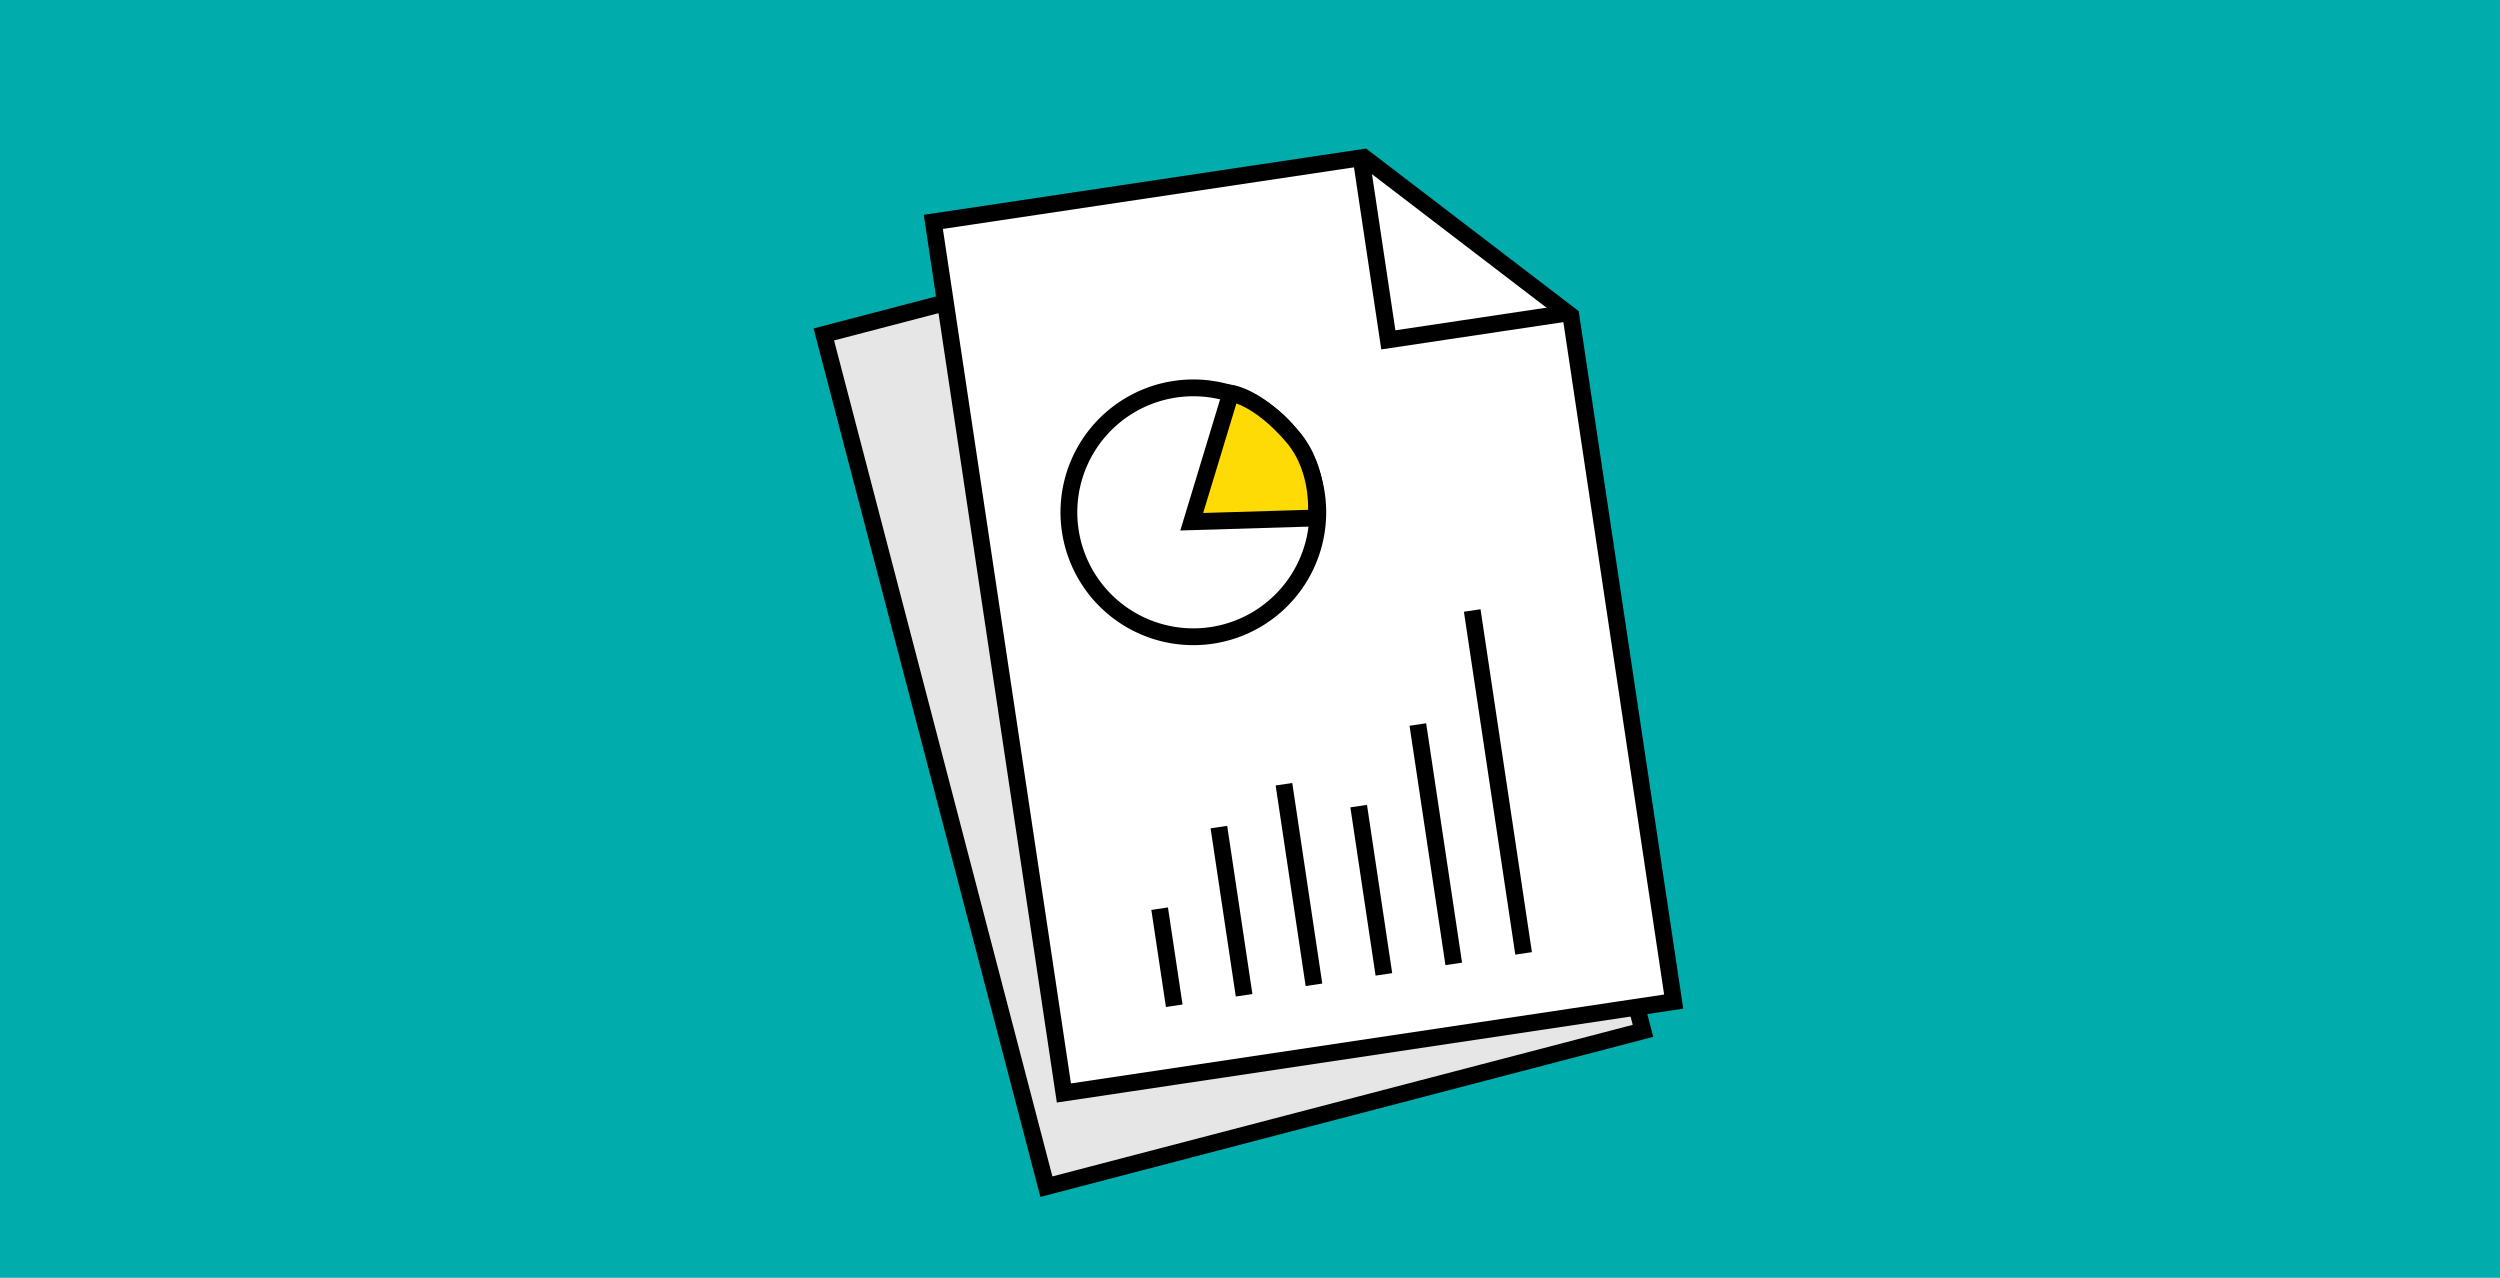 <svg xmlns="http://www.w3.org/2000/svg" viewBox="0 0 360 184"><defs><style>.cls-1{fill:#00adac;}.cls-2{fill:#e6e6e6;}.cls-3{fill:none;stroke:#000;stroke-miterlimit:10;stroke-width:2.42px;}.cls-4{fill:#fff;}.cls-5{fill:#ffdb05;}</style></defs><g id="Layer_2" data-name="Layer 2"><g id="Layer_1-2" data-name="Layer 1"><rect class="cls-1" width="360" height="184"/><polygon class="cls-2" points="236.59 148.44 150.68 170.88 118.63 48.16 182.39 31.5 210.32 47.87 236.59 148.44"/><polygon class="cls-3" points="236.59 148.44 150.68 170.88 118.63 48.16 182.39 31.5 210.32 47.87 236.59 148.44"/><polygon class="cls-4" points="241.01 144.23 153.2 157.39 134.4 31.95 196.39 22.66 226.21 45.47 241.01 144.23"/><polygon class="cls-3" points="241.01 144.23 153.2 157.39 134.4 31.95 196.39 22.66 226.21 45.47 241.01 144.23"/><polyline class="cls-3" points="226.14 45.01 199.92 48.94 195.99 22.72"/><path class="cls-3" d="M154.12,76.43a17.92,17.92,0,1,0,15.07-20.38A17.92,17.92,0,0,0,154.12,76.43Z"/><path class="cls-5" d="M177.23,56.61l-5.62,18.52,17.9-.54s.84-6.78-3.38-11.71c-4.94-5.78-8.9-6.27-8.9-6.27"/><path class="cls-3" d="M177.23,56.61l-5.62,18.52,17.9-.54s.84-6.78-3.38-11.71C181.19,57.1,177.23,56.61,177.23,56.61Z"/><line class="cls-3" x1="166.99" y1="130.85" x2="169.09" y2="144.83"/><line class="cls-3" x1="175.52" y1="119.1" x2="179.15" y2="143.32"/><line class="cls-3" x1="195.65" y1="116.08" x2="199.28" y2="140.31"/><line class="cls-3" x1="184.89" y1="112.93" x2="189.21" y2="141.81"/><line class="cls-3" x1="204.17" y1="104.33" x2="209.34" y2="138.8"/><line class="cls-3" x1="212" y1="87.91" x2="219.4" y2="137.29"/></g></g></svg>